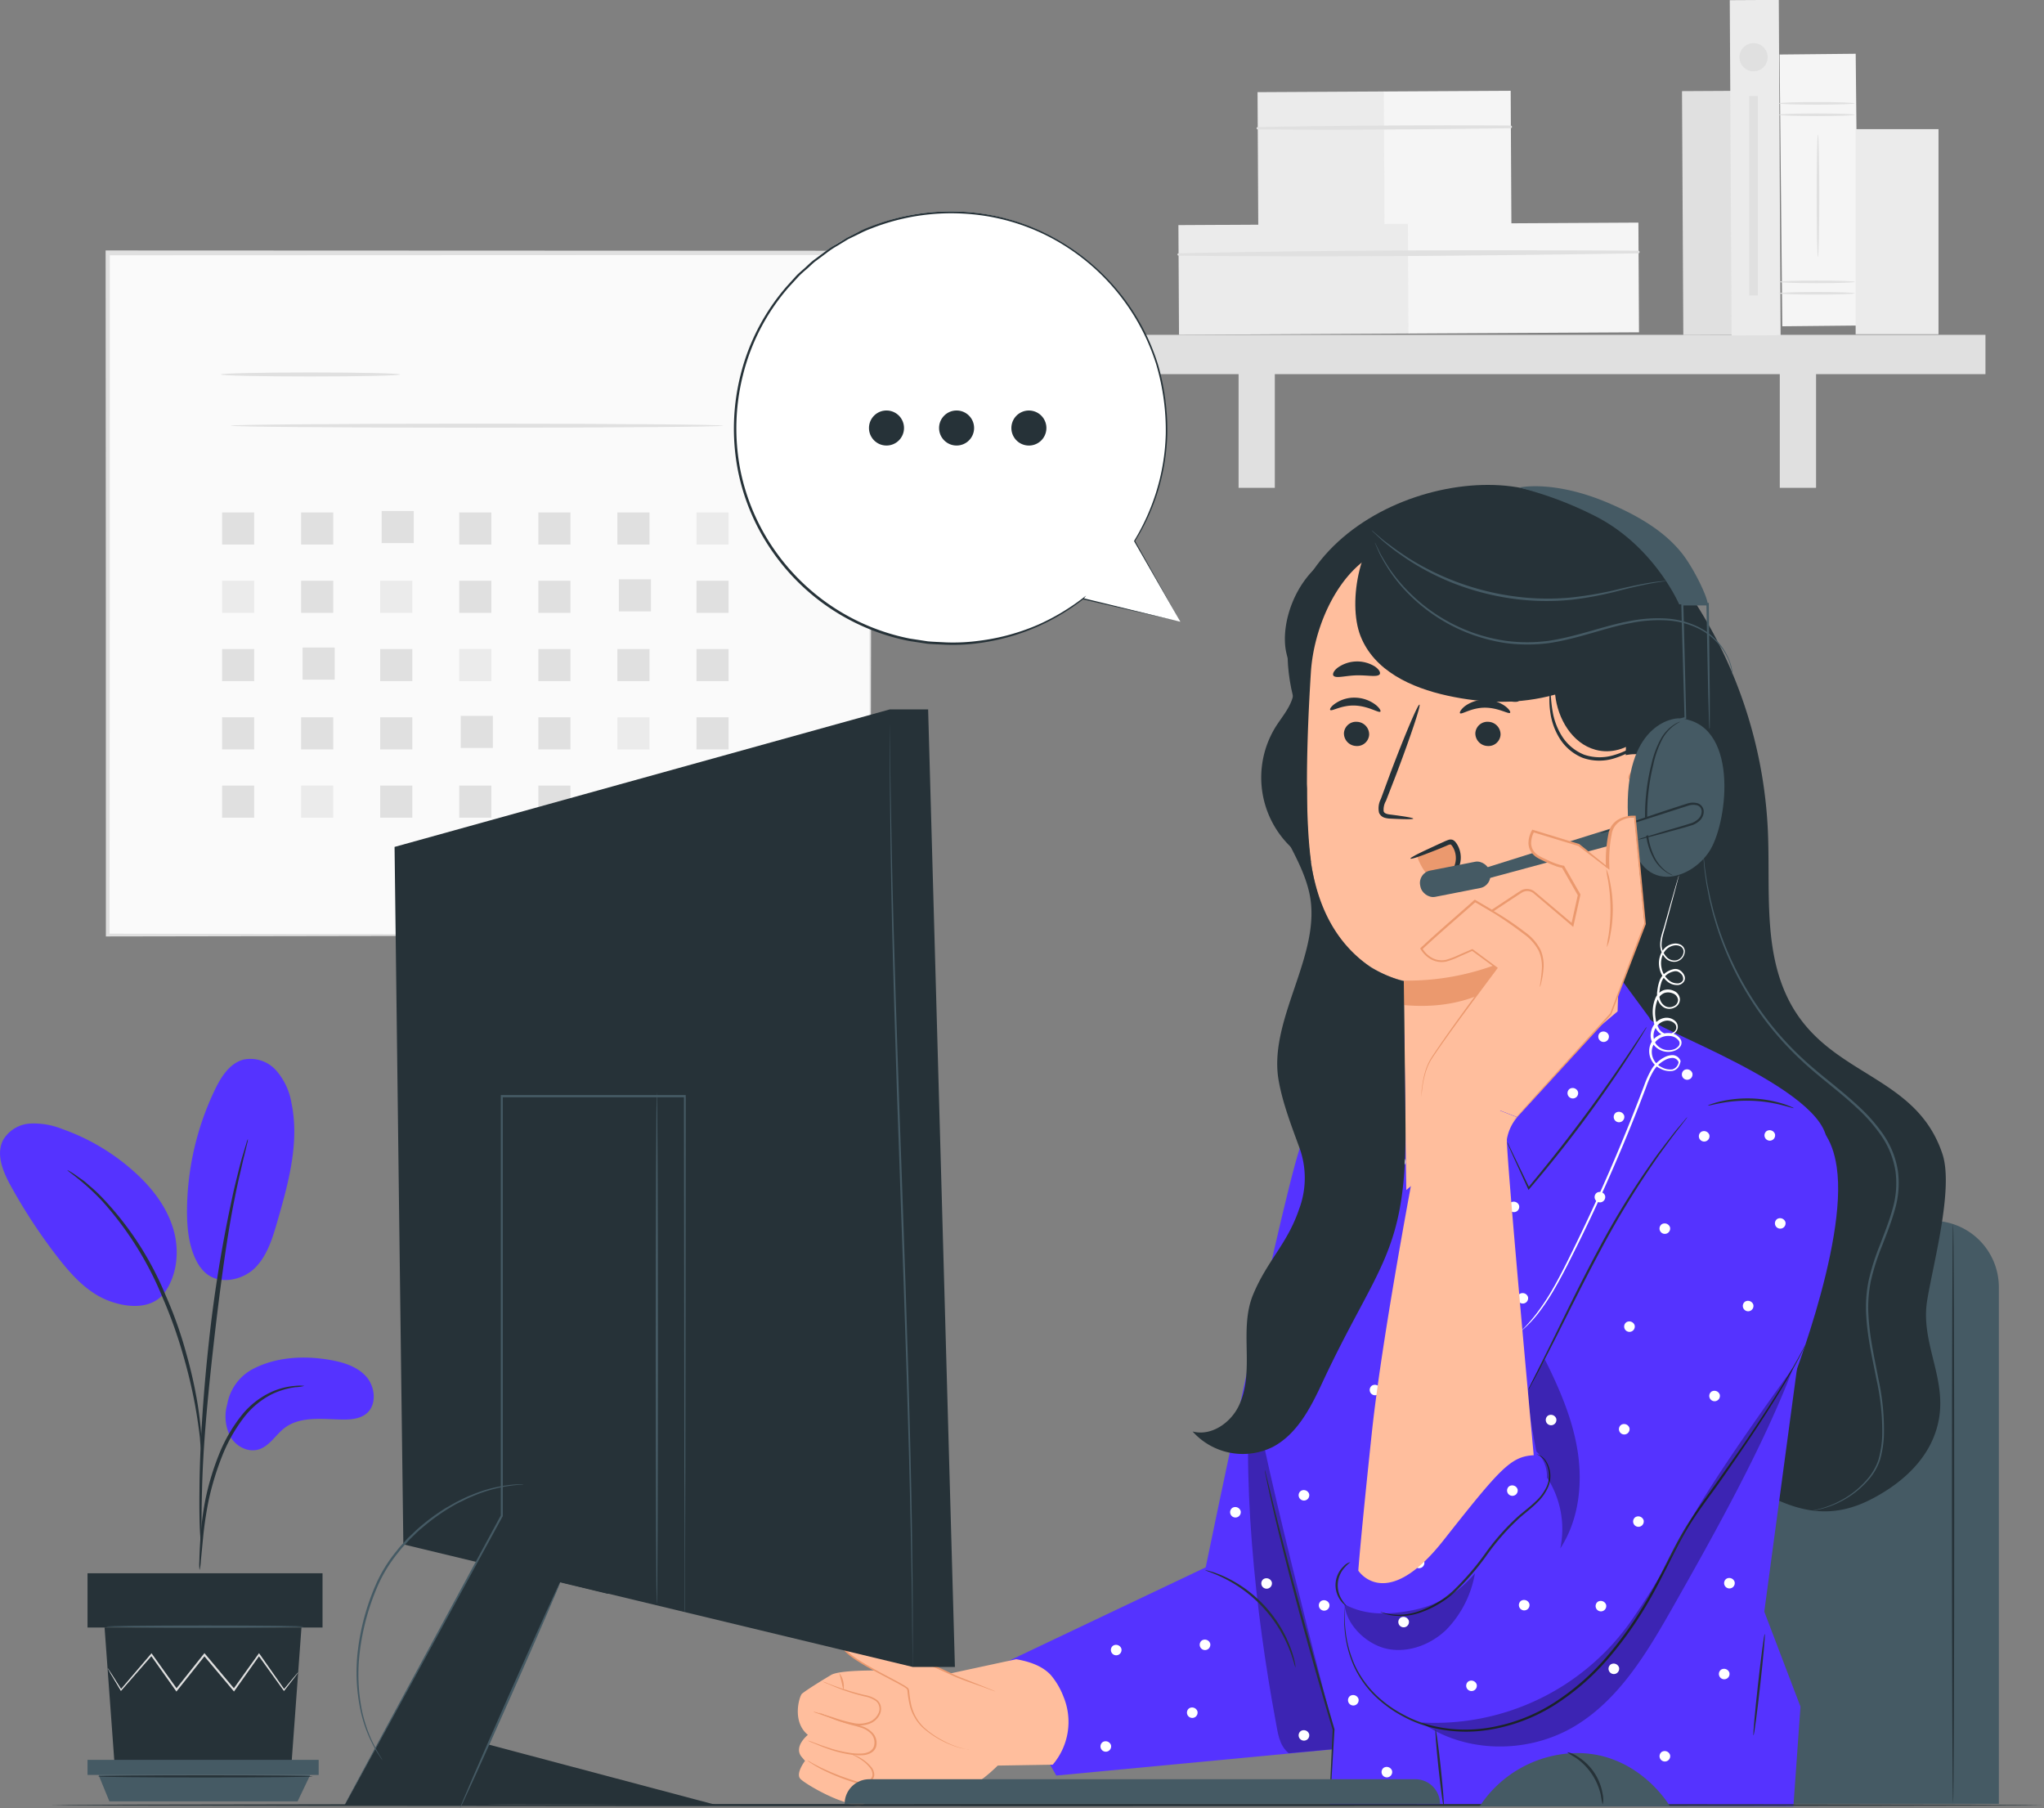 <svg xmlns="http://www.w3.org/2000/svg" viewBox="0 0 465.41 411.68"><rect x="0" y="0" width="465.41" height="411.68" fill="#808080" stroke="none"/><defs><style>.a{fill:#fafafa;}.b{fill:#e0e0e0;}.c{fill:#ebebeb;}.d{fill:#f5f5f5;}.e{fill:#53f;}.f{fill:#263238;}.g{fill:#455a64;}.h{fill:#ffbe9d;}.i{fill:#eb996e;}.j{opacity:0.3;}.k{fill:#fff;}</style></defs><title>call</title><rect class="a" x="24.52" y="57.65" width="173.59" height="155.3"/><path class="b" d="M203.67,218.15s0-1,0-2.88,0-4.69,0-8.32c0-7.29-.06-17.95-.1-31.53,0-27.14-.12-65.91-.2-112.57l.39.39L30.1,63.31h0l.46-.46c0,56.5,0,109.67-.06,155.3l-.41-.41,125.55.21,35.41.11,9.37,0,2.42,0,.83,0-.79,0-2.37,0-9.29,0-35.32.11-125.82.21h-.41v-.41c0-45.63,0-98.8-.06-155.3v-.46h.48l173.57.07h.39v.39c-.08,46.77-.15,85.63-.2,112.82,0,13.54-.08,24.17-.1,31.44,0,3.6,0,6.36,0,8.25S203.67,218.15,203.67,218.15Z" transform="translate(-5.56 -5.19)"/><ellipse class="b" cx="70.68" cy="85.25" rx="20.41" ry="0.46"/><path class="b" d="M170.19,102.1c0,.26-25.1.46-56.06.46s-56.06-.21-56.06-.46,25.1-.46,56.06-.46S170.19,101.84,170.19,102.1Z" transform="translate(-5.56 -5.19)"/><rect class="b" x="50.57" y="116.66" width="7.31" height="7.31"/><rect class="b" x="68.57" y="116.66" width="7.31" height="7.31"/><rect class="b" x="86.9" y="116.33" width="7.31" height="7.31"/><rect class="b" x="104.57" y="116.66" width="7.31" height="7.31"/><rect class="b" x="122.58" y="116.66" width="7.31" height="7.31"/><rect class="b" x="140.58" y="116.66" width="7.31" height="7.31"/><rect class="c" x="158.58" y="116.66" width="7.31" height="7.31"/><rect class="c" x="50.57" y="132.21" width="7.31" height="7.31"/><rect class="b" x="68.57" y="132.21" width="7.31" height="7.31"/><rect class="c" x="86.57" y="132.21" width="7.31" height="7.31"/><rect class="b" x="104.57" y="132.21" width="7.31" height="7.31"/><rect class="b" x="122.58" y="132.21" width="7.31" height="7.31"/><rect class="b" x="140.91" y="131.88" width="7.31" height="7.31"/><rect class="b" x="158.58" y="132.21" width="7.31" height="7.31"/><rect class="b" x="50.57" y="147.76" width="7.31" height="7.31"/><rect class="b" x="68.9" y="147.42" width="7.31" height="7.31"/><rect class="b" x="86.57" y="147.76" width="7.31" height="7.31"/><rect class="c" x="104.57" y="147.76" width="7.31" height="7.31"/><rect class="b" x="122.58" y="147.76" width="7.31" height="7.31"/><rect class="b" x="140.58" y="147.76" width="7.31" height="7.31"/><rect class="b" x="158.58" y="147.76" width="7.31" height="7.31"/><rect class="b" x="50.57" y="163.3" width="7.31" height="7.31"/><rect class="b" x="68.57" y="163.3" width="7.31" height="7.31"/><rect class="b" x="86.57" y="163.3" width="7.31" height="7.31"/><rect class="b" x="104.91" y="162.97" width="7.31" height="7.31"/><rect class="b" x="122.58" y="163.3" width="7.31" height="7.31"/><rect class="c" x="140.58" y="163.3" width="7.31" height="7.31"/><rect class="b" x="158.58" y="163.3" width="7.31" height="7.31"/><rect class="b" x="50.57" y="178.85" width="7.31" height="7.31"/><rect class="c" x="68.57" y="178.85" width="7.31" height="7.31"/><rect class="b" x="86.57" y="178.85" width="7.31" height="7.31"/><rect class="b" x="104.57" y="178.85" width="7.31" height="7.31"/><rect class="b" x="122.58" y="178.85" width="7.31" height="7.31"/><rect class="b" x="140.91" y="178.52" width="7.31" height="7.31"/><rect class="b" x="158.58" y="178.85" width="7.31" height="7.31"/><rect class="b" x="388.69" y="25.92" width="11.16" height="55.51" transform="translate(-5.84 -3.07) rotate(-0.31)"/><rect class="c" x="291.98" y="26.11" width="28.89" height="30.64" transform="translate(-5.78 -3.55) rotate(-0.31)"/><rect class="d" x="320.73" y="25.95" width="28.89" height="30.64" transform="translate(-5.78 -3.39) rotate(-0.31)"/><path class="b" d="M291.94,34.65c19.2.16,38.44,0,57.64-.27a.31.31,0,0,0,0-.61c-19.2-.11-38.44,0-57.64.35a.26.26,0,0,0,0,.53Z" transform="translate(-5.56 -5.19)"/><rect class="c" x="273.95" y="56.31" width="52.49" height="24.97" transform="translate(-5.93 -3.58) rotate(-0.31)"/><rect class="d" x="326.19" y="56.03" width="52.49" height="24.97" transform="translate(-5.92 -3.3) rotate(-0.31)"/><path class="b" d="M273.92,63.39c34.87.39,69.86,0,104.72-.52a.31.31,0,0,0,0-.61c-34.87-.18-69.86-.16-104.72.6a.26.26,0,0,0,0,.53Z" transform="translate(-5.56 -5.19)"/><rect class="b" x="248.73" y="76.23" width="203.35" height="8.95"/><rect class="b" x="282.02" y="80.53" width="8.25" height="30.53"/><rect class="b" x="405.25" y="80.53" width="8.26" height="30.53"/><rect class="c" x="399.63" y="5.22" width="11.16" height="76.34" transform="translate(-5.79 -3.02) rotate(-0.31)"/><rect class="d" x="410.84" y="19.45" width="17.33" height="61.87" transform="matrix(1, -0.01, 0.01, 1, -5.83, -2.93)"/><ellipse class="b" cx="413.66" cy="26.13" rx="8.67" ry="0.3"/><ellipse class="b" cx="413.66" cy="23.53" rx="8.67" ry="0.3"/><ellipse class="b" cx="413.66" cy="66.77" rx="8.67" ry="0.3"/><ellipse class="b" cx="413.66" cy="64.17" rx="8.67" ry="0.3"/><ellipse class="b" cx="413.94" cy="44.56" rx="0.3" ry="13.94"/><rect class="c" x="422.52" y="29.4" width="18.87" height="46.7"/><circle class="b" cx="399.28" cy="13.03" r="3.21"/><rect class="b" x="398.28" y="21.85" width="1.98" height="45.42"/><path class="e" d="M63.19,316.83c5.23-2.7,11.4-3.05,17.21-2.09,3.12.52,6.38,1.45,8.5,3.79S91.42,325,89,327c-1.45,1.2-3.48,1.38-5.36,1.36-4.55-.05-9.59-.85-13.23,1.88-2.07,1.56-3.45,4.16-5.93,4.92s-5.16-.68-6.45-2.87a10,10,0,0,1-.73-7.39A11.28,11.28,0,0,1,63.19,316.83Z" transform="translate(-5.56 -5.19)"/><path class="e" d="M51.2,293.69c3.2,4.57,9.42,3.06,12.3.27s4.1-6.83,5.21-10.69c2.54-8.81,5.09-18.05,3.21-27a15,15,0,0,0-3.45-7.35A7.84,7.84,0,0,0,61,246.42c-3.14.83-5.08,3.9-6.49,6.82a64.41,64.41,0,0,0-6.37,27.64c0,4.45.51,9.12,3,12.8" transform="translate(-5.56 -5.19)"/><path class="e" d="M42.42,300.25c3.47-4.12,4.13-10.14,2.59-15.3s-5-9.56-9.06-13.15a48.8,48.8,0,0,0-16.23-9.58,17.31,17.31,0,0,0-7.3-1.24,7.66,7.66,0,0,0-6.13,3.71c-1.71,3.26-.07,7.21,1.7,10.43a123.68,123.68,0,0,0,10.66,16.23c3.2,4.12,6.86,8.18,11.73,10s9.93,1.64,12.51-1.73" transform="translate(-5.56 -5.19)"/><path class="f" d="M51,362.63a10,10,0,0,0,.29-2.08l.55-5.67a81.87,81.87,0,0,1,1.27-8.31,64.16,64.16,0,0,1,3-9.81,36.17,36.17,0,0,1,5-8.88,18.71,18.71,0,0,1,6.33-5.27A17.72,17.72,0,0,1,72.8,321a10,10,0,0,0,2.07-.3,9.73,9.73,0,0,0-2.1,0,16.16,16.16,0,0,0-5.56,1.45,18.68,18.68,0,0,0-6.68,5.31,35.34,35.34,0,0,0-5.19,9.06,60,60,0,0,0-3,10,70.32,70.32,0,0,0-1.11,8.42c-.18,2.41-.25,4.36-.28,5.7A9.74,9.74,0,0,0,51,362.63Z" transform="translate(-5.56 -5.19)"/><path class="f" d="M51.38,358.27a4.11,4.11,0,0,0,.06-1c0-.72,0-1.64,0-2.76,0-2.39,0-5.85.12-10.13.21-8.55.95-17.75,2.37-30.71,1.35-12.19,3.15-26.39,5.06-35.61.41-2.1.82-4,1.21-5.64s.69-3.09,1-4.24l.64-2.68a4.11,4.11,0,0,0,.17-1,4.05,4.05,0,0,0-.33.9l-.8,2.64c-.36,1.15-.72,2.57-1.13,4.22s-.89,3.53-1.33,5.63a312.74,312.74,0,0,0-5.32,33c-1.42,13-2.07,24.83-2.12,33.4-.05,4.28,0,7.75.15,10.15l.17,2.75A4.07,4.07,0,0,0,51.38,358.27Z" transform="translate(-5.56 -5.19)"/><path class="f" d="M51.43,335.45a18.31,18.31,0,0,0,0-2.88c-.11-1.85-.36-4.52-.88-7.8A102.81,102.81,0,0,0,48,313.41,93.09,93.09,0,0,0,43.24,300a71.63,71.63,0,0,0-14-21.73A35.44,35.44,0,0,0,26,275.18c-.5-.43-.95-.85-1.4-1.19l-1.27-.88a18.34,18.34,0,0,0-2.42-1.55c-.14.19,3.43,2.29,7.94,7.09A75.47,75.47,0,0,1,42.46,300.3a106.26,106.26,0,0,1,4.78,13.32,115.57,115.57,0,0,1,2.7,11.25c.59,3.24.94,5.89,1.15,7.72A18.58,18.58,0,0,0,51.43,335.45Z" transform="translate(-5.56 -5.19)"/><polygon class="f" points="23.81 370.52 26.1 401.85 66.35 401.85 68.64 370.52 23.81 370.52"/><rect class="f" x="19.93" y="358.17" width="53.51" height="12.35"/><polygon class="g" points="19.93 400.65 19.93 404.08 22.44 404.08 72.56 404.08 72.56 400.65 19.93 400.65"/><polygon class="g" points="24.91 410.1 22.44 404.08 70.64 404.08 67.76 410.1 24.91 410.1"/><path class="b" d="M73.45,385.95a1.3,1.3,0,0,1-.19.29l-.6.8-2.34,3-.1.13-.1-.14-5.76-8h.33l-5.67,8-.18.25-.2-.24-6.73-8h.39l-.37.46-6,7.54-.2.25-.18-.26-5.67-8,.33,0-7,8-.12.14L33,390l-2.19-3.68-.56-1a1.56,1.56,0,0,1-.17-.35,1.56,1.56,0,0,1,.23.31l.62.94,2.3,3.61-.22,0,6.88-8.06.17-.2.16.22,5.72,8h-.39l6-7.55.37-.46.19-.24.2.24,6.71,8h-.38l5.73-8,.17-.23.16.23,5.64,8.05h-.2l2.44-2.92.65-.76C73.36,386,73.44,385.94,73.45,385.95Z" transform="translate(-5.56 -5.19)"/><ellipse class="g" cx="46.67" cy="370.31" rx="22.52" ry="0.25"/><ellipse class="f" cx="46.75" cy="404.41" rx="24.48" ry="0.25"/><path class="g" d="M346.47,277.92H440a15.13,15.13,0,0,1,15.13,15.13V410.67a0,0,0,0,1,0,0H331.34a0,0,0,0,1,0,0V293.05A15.13,15.13,0,0,1,346.47,277.92Z"/><path class="f" d="M450.27,283.79c.14,0,.26,29.55.26,66s-.12,66-.26,66-.26-29.55-.26-66S450.13,283.79,450.27,283.79Z" transform="translate(-5.56 -5.19)"/><path class="f" d="M389.29,139a105,105,0,0,1,18.81,55.34c.58,13.3-1.21,27.47,5.1,39.2,9.06,16.82,28.65,16.24,34.65,34.38,2.61,7.89-2.2,25.24-3.5,33.45-1.47,9.33,4.23,17.16,2.76,26.48-1.35,8.55-7.75,14.65-15.43,18.63-6.84,3.54-13.16,3.63-20.27.69-13.55-5.61-24.83-11.53-34.49-22.57-13.56-15.5-17.65-37-20-57.43A504,504,0,0,1,360,131.41" transform="translate(-5.56 -5.19)"/><path class="g" d="M418.28,349.07l.44-.11c.29-.07.73-.14,1.28-.3a21.18,21.18,0,0,0,4.68-1.87,20.78,20.78,0,0,0,6.18-5,13,13,0,0,0,2.42-4.29,23.5,23.5,0,0,0,.85-5.5,53.92,53.92,0,0,0-1.3-12.74c-.87-4.54-2.05-9.38-2.34-14.62a30.14,30.14,0,0,1,.57-8,52.25,52.25,0,0,1,2.54-8c1-2.65,2.09-5.32,2.86-8.12a20.83,20.83,0,0,0,.69-8.7,19.67,19.67,0,0,0-3.24-8.08,37.57,37.57,0,0,0-5.67-6.43c-4.13-3.86-8.6-7-12.42-10.62a70.34,70.34,0,0,1-16.18-22.34,68.49,68.49,0,0,1-3.72-10c-.48-1.49-.75-2.93-1.1-4.23l-.7-3.6c-.32-2.18-.55-3.88-.61-5l-.1-1.32c0-.3,0-.45,0-.45s0,.15.07.45l.15,1.31c.1,1.16.36,2.84.71,5l.75,3.58c.36,1.29.64,2.72,1.13,4.2a69.42,69.42,0,0,0,3.78,9.9,70.52,70.52,0,0,0,16.17,22.14c3.8,3.54,8.28,6.72,12.45,10.6a38,38,0,0,1,5.75,6.51,20.16,20.16,0,0,1,3.33,8.3,21.32,21.32,0,0,1-.71,8.91c-.79,2.84-1.87,5.53-2.89,8.17a52,52,0,0,0-2.53,7.9,29.72,29.72,0,0,0-.57,7.89c.27,5.18,1.43,10,2.28,14.57a53.86,53.86,0,0,1,1.24,12.84,23.68,23.68,0,0,1-.9,5.58,13.26,13.26,0,0,1-2.51,4.37,20.75,20.75,0,0,1-6.31,5,20.17,20.17,0,0,1-4.75,1.79A12,12,0,0,1,418.28,349.07Z" transform="translate(-5.56 -5.19)"/><path class="e" d="M232.09,384.8l48-22.79s18.69-90.74,22.22-97.56,18.31-12.7,18.31-12.7l-2.47,122.88L313.75,403l-67.68,6.41Z" transform="translate(-5.56 -5.19)"/><path class="h" d="M191.14,406.3c-.26,0-1.6.83-.48,2.93s9.24,9.08,11.63,6.65-1.26-5.39-1.26-5.39Z" transform="translate(-5.56 -5.19)"/><path class="h" d="M201.37,410.59s9.81,1.24,13.59,2.67c4.1,1.56,9.1.5,12.46-1.78a35.45,35.45,0,0,0,5.32-4.34l12.52-.2a15,15,0,0,0,2.44-15.51,16.77,16.77,0,0,0-2.87-4.89c-1.49-1.61-3.84-2.91-7.89-3.61l-14.87,3.21s-23-1.65-27.14.29c0,0-5.15,3.05-6.74,4.33-.6.48-2.42,6.35,1.32,9.39,0,0-3.26,2.59-1.5,4.92l.85,1s-2.19,2.84-1.07,4.08,11,7,14.51,5.64.61-4.64-.94-5.24" transform="translate(-5.56 -5.19)"/><path class="i" d="M192,395.09a9.13,9.13,0,0,1,1.22.44c.78.3,1.9.72,3.32,1.17.71.23,1.49.45,2.33.68s1.76.41,2.71.72a5.82,5.82,0,0,1,2.7,1.63A3.33,3.33,0,0,1,205,403a2.59,2.59,0,0,1-1.22,1.31,4.57,4.57,0,0,1-1.64.46,13.58,13.58,0,0,1-3.13-.17,27.59,27.59,0,0,1-5.08-1.32c-1.41-.5-2.52-1-3.29-1.3a7.62,7.62,0,0,1-1.17-.55,8.08,8.08,0,0,1,1.23.41c.78.28,1.91.71,3.32,1.17a29.42,29.42,0,0,0,5,1.23,13.55,13.55,0,0,0,3,.14,4.2,4.2,0,0,0,1.49-.42,2.19,2.19,0,0,0,1-1.1A3,3,0,0,0,204,400a5.5,5.5,0,0,0-2.51-1.53c-.92-.31-1.84-.5-2.68-.75s-1.63-.49-2.33-.73c-1.41-.49-2.53-1-3.29-1.29A6.87,6.87,0,0,1,192,395.09Z" transform="translate(-5.56 -5.19)"/><path class="i" d="M192.87,388a8.74,8.74,0,0,1,1.21.44c.77.3,1.89.73,3.3,1.19s3.09,1,5,1.43a6.84,6.84,0,0,1,2.91,1.18,2.48,2.48,0,0,1,.85,1.51,3.13,3.13,0,0,1-.25,1.75,4.21,4.21,0,0,1-2.57,2.19,6.79,6.79,0,0,1-3.13.25,30.07,30.07,0,0,1-5-1.46l-3.32-1.16a7.77,7.77,0,0,1-1.2-.48,7.79,7.79,0,0,1,1.25.33l3.36,1a32.56,32.56,0,0,0,5,1.36,6.47,6.47,0,0,0,2.95-.25,3.83,3.83,0,0,0,2.32-2,2.32,2.32,0,0,0-.49-2.79,6.6,6.6,0,0,0-2.74-1.11,51.73,51.73,0,0,1-5-1.52c-1.4-.51-2.51-1-3.26-1.32A7,7,0,0,1,192.87,388Z" transform="translate(-5.56 -5.19)"/><path class="i" d="M197.6,390a74,74,0,0,0-.94-3.93,4.89,4.89,0,0,1,.94,3.93Z" transform="translate(-5.56 -5.19)"/><path class="h" d="M232.23,390.32l-8.75-3.37s-24.29-11.34-24.7-10.72-1.73.55-1.44,3.51,14.44,8.93,14.89,10-.3,6.21,4.93,9.93,9,3.8,9,3.8" transform="translate(-5.56 -5.19)"/><path class="i" d="M226.16,403.42H226c-.14,0-.34,0-.61-.06a13.6,13.6,0,0,1-2.27-.55,22,22,0,0,1-7.42-4.27,10.53,10.53,0,0,1-3-5.11,23.87,23.87,0,0,1-.52-3.27,1.86,1.86,0,0,0-.09-.38.71.71,0,0,0-.23-.23,8.08,8.08,0,0,0-.71-.46c-.5-.29-1-.57-1.54-.86-2.11-1.12-4.35-2.26-6.61-3.56-1.13-.65-2.27-1.34-3.37-2.13a12.82,12.82,0,0,1-1.58-1.32,4.36,4.36,0,0,1-.67-.84,1.84,1.84,0,0,1-.2-.55,4.26,4.26,0,0,1-.05-.54,3.84,3.84,0,0,1,.37-2.11,2.5,2.5,0,0,1,.77-.77,1.49,1.49,0,0,0,.34-.29s0,0,.08-.08a.26.26,0,0,1,.17-.05.8.8,0,0,1,.17,0l.26.06c1.32.41,2.52.93,3.73,1.43,2.4,1,4.69,2,6.88,3,4.36,2,8.27,3.78,11.54,5.31.82.38,1.6.77,2.34,1.08l2.14.84,3.42,1.36,2.16.87.56.24.19.09-.2-.05-.57-.2-2.19-.8L225.82,388l-2.15-.81c-.76-.31-1.53-.69-2.36-1.06l-11.58-5.23c-2.18-1-4.48-2-6.88-3-1.2-.49-2.43-1-3.68-1.41l-.23-.05h-.08s0,0,0,0,0-.06,0-.1l0,0c.28.19.07.06.13.11l0,0a1.84,1.84,0,0,1-.42.38,2.09,2.09,0,0,0-.66.65,3.48,3.48,0,0,0-.32,1.88,1.81,1.81,0,0,0,.2.9,4,4,0,0,0,.6.76,12.5,12.5,0,0,0,1.53,1.28c1.08.77,2.21,1.46,3.33,2.11,2.25,1.3,4.48,2.44,6.59,3.57.53.29,1,.57,1.55.87a8.37,8.37,0,0,1,.74.49,1,1,0,0,1,.34.39,2.16,2.16,0,0,1,.11.45,23.93,23.93,0,0,0,.49,3.24,10.27,10.27,0,0,0,2.85,5,20.17,20.17,0,0,0,3.94,2.8,20.93,20.93,0,0,0,3.33,1.53,15.67,15.67,0,0,0,2.23.61l.6.1Z" transform="translate(-5.56 -5.19)"/><path class="i" d="M199.37,404.56a3,3,0,0,1,.93.27,9.18,9.18,0,0,1,2.29,1.32,8.3,8.3,0,0,1,1.32,1.28,2.78,2.78,0,0,1,.71,2,2.27,2.27,0,0,1-1.62,1.75,4.37,4.37,0,0,1-2.55-.08,46.75,46.75,0,0,1-8.05-3.23,25.84,25.84,0,0,1-2.26-1.34,4,4,0,0,1-.77-.58,4.84,4.84,0,0,1,.85.45c.54.3,1.32.73,2.31,1.22a56,56,0,0,0,8,3.1,4,4,0,0,0,2.31.09,1.89,1.89,0,0,0,1.37-1.42,2.47,2.47,0,0,0-.6-1.78,8.41,8.41,0,0,0-1.24-1.27A13.79,13.79,0,0,0,199.37,404.56Z" transform="translate(-5.56 -5.19)"/><g class="j"><path d="M313.41,403c-7.86-26.51-14.79-60.65-22.65-87.16-2.87,24.47.72,56.78,5.23,81,.53,2.84.77,5.62,3,7.49L313.41,403" transform="translate(-5.56 -5.19)"/></g><path class="f" d="M300.54,384.8c-.11,0-.44-1.73-1.5-4.38a30.69,30.69,0,0,0-2.25-4.46,30.88,30.88,0,0,0-8.28-8.91,30.69,30.69,0,0,0-4.28-2.58c-2.56-1.26-4.29-1.72-4.25-1.82a5.74,5.74,0,0,1,1.22.29,11.43,11.43,0,0,1,1.39.46,18.94,18.94,0,0,1,1.8.74,28,28,0,0,1,4.4,2.52,29.44,29.44,0,0,1,8.41,9.06,28,28,0,0,1,2.19,4.57,19,19,0,0,1,.61,1.85,11.44,11.44,0,0,1,.36,1.42A5.73,5.73,0,0,1,300.54,384.8Z" transform="translate(-5.56 -5.19)"/><path class="e" d="M315.53,250.51S290.39,306.66,290.39,317s18.84,81.94,18.84,81.94c-.18,2.84-.91,17.12-.91,17.12l105.59.36h0l1.61-22.7-8.24-21.63,8.23-61.14s5.54-35.5,6-45.43c.62-12.42-41.47-26.82-40.32-28.54L374,227.21,332.32,261l-8.22-23.76-9.86,9.32Z" transform="translate(-5.56 -5.19)"/><path class="e" d="M384.67,265.45C373.24,284.78,352.33,320,352.33,320l-37.48,42.73s-2.45,21.72,2.45,28.37,13.31,11.21,13.31,11.21,9.9,0,22.46-10.51,47.24-53.94,47.24-53.94l11.91-14.36s14.2-34.88,11.55-52.64c-1-6.85-3.94-9.69-7.82-12.83C406.18,250.17,391.06,254.64,384.67,265.45Z" transform="translate(-5.56 -5.19)"/><path class="f" d="M416.63,311.4a2.66,2.66,0,0,1-.17.4l-.55,1.14c-.5,1-1.26,2.45-2.3,4.29-2.07,3.69-5.28,8.91-9.49,15.19-2.11,3.14-4.46,6.55-7,10.17s-5.53,7.35-8,11.71-4.62,9.12-7.27,13.89a87.07,87.07,0,0,1-9.52,13.91,55.71,55.71,0,0,1-12.63,11.16,39.71,39.71,0,0,1-14.62,5.66,32.87,32.87,0,0,1-14.16-.6,27,27,0,0,1-6-2.43,27.33,27.33,0,0,1-4.93-3.34,23,23,0,0,1-6.18-8.09,26.12,26.12,0,0,1-2-7.44,33.37,33.37,0,0,1-.17-4.87l.07-1.27a2.63,2.63,0,0,1,0-.43,2.67,2.67,0,0,1,0,.43l0,1.26A36.86,36.86,0,0,0,312,377a26.35,26.35,0,0,0,2.08,7.35,22.85,22.85,0,0,0,6.16,7.93,27.09,27.09,0,0,0,4.89,3.27A26.71,26.71,0,0,0,331,397.9a32.53,32.53,0,0,0,14,.54,39.35,39.35,0,0,0,14.42-5.62,55.42,55.42,0,0,0,12.5-11.07,87.14,87.14,0,0,0,9.48-13.82c2.65-4.73,4.79-9.54,7.3-13.88s5.46-8.11,8-11.72,5-7,7.09-10.12c4.24-6.25,7.5-11.43,9.62-15.08,1.07-1.82,1.86-3.26,2.38-4.24l.6-1.11A2.64,2.64,0,0,1,416.63,311.4Z" transform="translate(-5.56 -5.19)"/><path class="f" d="M313,360.83c0,.08-.53.4-1.22,1.17a6.06,6.06,0,0,0-.68,7.37c.54.88,1,1.31,1,1.37s-.64-.29-1.29-1.17a5.91,5.91,0,0,1,.72-7.83A3,3,0,0,1,313,360.83Z" transform="translate(-5.56 -5.19)"/><path class="f" d="M319.86,372.17a2.65,2.65,0,0,1,.59.14c.19,0,.42.13.7.19l1,.18a13.88,13.88,0,0,0,6.18-.57,22.81,22.81,0,0,0,8-4.68,60.53,60.53,0,0,0,7.46-8.65,52.27,52.27,0,0,1,7.68-8.59c1.36-1.14,2.69-2.15,3.81-3.24a10.76,10.76,0,0,0,2.5-3.45,6.27,6.27,0,0,0-.58-5.9,4.53,4.53,0,0,0-1.81-1.35,2.36,2.36,0,0,1,.58.17,3.9,3.9,0,0,1,1.38,1.06,6.42,6.42,0,0,1,.76,6.16,11,11,0,0,1-2.54,3.62c-1.12,1.13-2.46,2.16-3.8,3.3a53.59,53.59,0,0,0-7.58,8.54,58.67,58.67,0,0,1-7.55,8.7,22.69,22.69,0,0,1-8.17,4.67,13.51,13.51,0,0,1-6.32.42l-1-.23c-.28-.08-.51-.18-.69-.24A2.59,2.59,0,0,1,319.86,372.17Z" transform="translate(-5.56 -5.19)"/><path class="f" d="M389.76,259.51a3.9,3.9,0,0,1-.42.6l-1.28,1.67c-1.14,1.42-2.71,3.54-4.62,6.18a202.74,202.74,0,0,0-13.34,21.67c-4.71,8.76-8.62,16.89-11.61,22.69-1.49,2.91-2.71,5.25-3.59,6.85l-1,1.84a3.87,3.87,0,0,1-.39.62,3.88,3.88,0,0,1,.29-.67l.93-1.88,3.44-6.92c2.9-5.84,6.75-14,11.48-22.78a183.34,183.34,0,0,1,13.5-21.64c2-2.62,3.57-4.71,4.76-6.09l1.36-1.61A3.87,3.87,0,0,1,389.76,259.51Z" transform="translate(-5.56 -5.19)"/><g class="j"><path d="M311.73,370.44c4.88,2.64,10.23,2.36,15.67,1.29a24.32,24.32,0,0,0,14-8.37,24.37,24.37,0,0,1-6.45,12.78c-3.47,3.38-8.48,5.35-13.25,4.48s-9.57-5.35-10-10.18" transform="translate(-5.56 -5.19)"/></g><g class="j"><path d="M357.83,341.59a21.5,21.5,0,0,1,3,16.12c4.13-6.32,5.1-14.33,4-21.8s-4.15-14.51-7.53-21.27c0,0-3.73,6.29-3.76,7-.18,3.63,1.16,10.48,1.86,14a7.83,7.83,0,0,1,2.27,7.06" transform="translate(-5.56 -5.19)"/></g><g class="j"><path d="M328.25,396.6c9.94,7.75,24.68,8.11,35.56,1.75,10.47-6.13,16.92-17.17,22.9-27.72,9.26-16.34,20.57-36.55,27.19-54.13,0,0-18.55,25.31-24.14,36.22A180.39,180.39,0,0,1,377.1,374a54.59,54.59,0,0,1-47.89,23.33" transform="translate(-5.56 -5.19)"/></g><path class="f" d="M308.31,416a1.14,1.14,0,0,1,0-.31l0-.91.13-3.47L309,398.9V399c-1.8-6-3.9-13.27-6.07-21.13-2.88-10.42-5.31-19.9-6.95-26.79-.82-3.45-1.45-6.24-1.85-8.18l-.46-2.23a4.56,4.56,0,0,1-.12-.79,4.56,4.56,0,0,1,.23.76l.55,2.21,2,8.14c1.73,6.87,4.21,16.32,7.09,26.74,2.17,7.86,4.24,15.14,6,21.15v.07l-.75,12.43-.24,3.46-.08.91A1.14,1.14,0,0,1,308.31,416Z" transform="translate(-5.56 -5.19)"/><path class="f" d="M413.95,257.46c0,.08-1.08-.29-2.81-.72a32.42,32.42,0,0,0-13.83-.41c-1.76.33-2.83.63-2.85.55a2.31,2.31,0,0,1,.72-.32,18.44,18.44,0,0,1,2.06-.6,27.43,27.43,0,0,1,14,.42,18.49,18.49,0,0,1,2,.72C413.71,257.3,414,257.42,413.95,257.46Z" transform="translate(-5.56 -5.19)"/><path class="f" d="M380.5,239a2.46,2.46,0,0,1-.27.52l-.85,1.43c-.75,1.24-1.86,3-3.27,5.18-2.83,4.34-6.88,10.24-11.66,16.53-3.85,5.07-7.58,9.61-10.64,13.18l-.21.25-.14-.3-3.53-7.73-.94-2.15a4.13,4.13,0,0,1-.29-.77,4.14,4.14,0,0,1,.41.72l1,2.1,3.69,7.66-.35,0c3-3.6,6.7-8.16,10.54-13.22,4.78-6.28,8.87-12.14,11.77-16.42l3.41-5.09.93-1.38A2.46,2.46,0,0,1,380.5,239Z" transform="translate(-5.56 -5.19)"/><ellipse class="f" cx="406.09" cy="388.7" rx="11.63" ry="0.26" transform="translate(-30.56 744.29) rotate(-83.67)"/><ellipse class="f" cx="333.36" cy="407.65" rx="0.26" ry="8.79" transform="translate(-46.93 32.48) rotate(-6.09)"/><path class="k" d="M385.84,284.69a1.28,1.28,0,0,0-1.94-.77l-.07.06a1.21,1.21,0,1,0,2,.71Z" transform="translate(-5.56 -5.19)"/><path class="k" d="M375.41,259.28a1.28,1.28,0,0,0-1.94-.77l-.07.06a1.21,1.21,0,1,0,2,.71Z" transform="translate(-5.56 -5.19)"/><path class="k" d="M351.48,279.74a1.28,1.28,0,0,0-1.94-.77l-.07.06a1.21,1.21,0,1,0,2,.71Z" transform="translate(-5.56 -5.19)"/><path class="k" d="M325.62,269.46a1.28,1.28,0,0,0-1.94-.77l-.07.06a1.21,1.21,0,1,0,2,.71Z" transform="translate(-5.56 -5.19)"/><path class="k" d="M321,259.33a1.28,1.28,0,0,0-1.94-.77l-.07.06a1.21,1.21,0,1,0,2,.71Z" transform="translate(-5.56 -5.19)"/><path class="k" d="M323,247.63a1.28,1.28,0,0,0-1.94-.77l-.07.06a1.21,1.21,0,1,0,2,.71Z" transform="translate(-5.56 -5.19)"/><path class="k" d="M308.7,263.73a1.28,1.28,0,0,0-1.94-.77l-.07.06a1.21,1.21,0,1,0,2,.71Z" transform="translate(-5.56 -5.19)"/><path class="k" d="M341.89,268.37a1.28,1.28,0,0,0-1.94-.77l-.07.06a1.21,1.21,0,1,0,2,.71Z" transform="translate(-5.56 -5.19)"/><path class="k" d="M313.79,289.24a1.28,1.28,0,0,0-1.94-.77l-.07.06a1.21,1.21,0,1,0,2,.71Z" transform="translate(-5.56 -5.19)"/><path class="k" d="M288.07,349.26a1.28,1.28,0,0,0-1.94-.77l-.07.06a1.21,1.21,0,1,0,2,.71Z" transform="translate(-5.56 -5.19)"/><path class="k" d="M297.25,314.64a1.28,1.28,0,0,0-1.94-.77l-.07.06a1.21,1.21,0,1,0,2,.71Z" transform="translate(-5.56 -5.19)"/><path class="k" d="M364.89,253.86a1.28,1.28,0,0,0-1.94-.77l-.07.06a1.21,1.21,0,1,0,2,.71Z" transform="translate(-5.56 -5.19)"/><path class="k" d="M397.17,322.79a1.28,1.28,0,0,0-1.94-.77l-.07.06a1.21,1.21,0,1,0,2,.71Z" transform="translate(-5.56 -5.19)"/><path class="k" d="M409.74,263.47a1.28,1.28,0,0,0-1.94-.77l-.07.06a1.21,1.21,0,1,0,2,.71Z" transform="translate(-5.56 -5.19)"/><path class="k" d="M404.81,302.31a1.28,1.28,0,0,0-1.94-.77l-.07.06a1.21,1.21,0,1,0,2,.71Z" transform="translate(-5.56 -5.19)"/><path class="k" d="M376.6,330.36a1.28,1.28,0,0,0-1.94-.77l-.07.06a1.21,1.21,0,1,0,2,.71Z" transform="translate(-5.56 -5.19)"/><path class="k" d="M377.79,307a1.28,1.28,0,0,0-1.94-.77l-.07.06a1.21,1.21,0,1,0,2,.71Z" transform="translate(-5.56 -5.19)"/><path class="k" d="M394.8,263.67a1.28,1.28,0,0,0-1.94-.77l-.07.06a1.21,1.21,0,1,0,2,.71Z" transform="translate(-5.56 -5.19)"/><path class="k" d="M371.9,241a1.28,1.28,0,0,0-1.94-.77l-.07.06a1.21,1.21,0,1,0,2,.71Z" transform="translate(-5.56 -5.19)"/><path class="k" d="M371.06,277.52a1.28,1.28,0,0,0-1.94-.77l-.07.06a1.21,1.21,0,1,0,2,.71Z" transform="translate(-5.56 -5.19)"/><path class="k" d="M341.82,388.77a1.28,1.28,0,0,0-1.94-.77l-.07.06a1.21,1.21,0,1,0,2,.71Z" transform="translate(-5.56 -5.19)"/><path class="k" d="M308.27,370.47a1.28,1.28,0,0,0-1.94-.77l-.07.06a1.21,1.21,0,1,0,2,.71Z" transform="translate(-5.56 -5.19)"/><path class="k" d="M281.14,379.44a1.28,1.28,0,0,0-1.94-.77l-.07.06a1.21,1.21,0,1,0,2,.71Z" transform="translate(-5.56 -5.19)"/><path class="k" d="M278.24,394.89a1.28,1.28,0,0,0-1.94-.77l-.07.06a1.21,1.21,0,1,0,2,.71Z" transform="translate(-5.56 -5.19)"/><path class="k" d="M303.67,400.06a1.28,1.28,0,0,0-1.94-.77l-.07.06a1.21,1.21,0,1,0,2,.71Z" transform="translate(-5.56 -5.19)"/><path class="k" d="M295.17,365.47a1.28,1.28,0,0,0-1.94-.77l-.07.06a1.21,1.21,0,1,0,2,.71Z" transform="translate(-5.56 -5.19)"/><path class="k" d="M326.37,374.26a1.28,1.28,0,0,0-1.94-.77l-.07.06a1.21,1.21,0,1,0,2,.71Z" transform="translate(-5.56 -5.19)"/><path class="k" d="M400.55,365.41a1.28,1.28,0,0,0-1.94-.77l-.07.06a1.21,1.21,0,1,0,2,.71Z" transform="translate(-5.56 -5.19)"/><path class="k" d="M354.65,409.38a1.28,1.28,0,0,0-1.94-.77l-.07.06a1.21,1.21,0,1,0,2,.71Z" transform="translate(-5.56 -5.19)"/><path class="k" d="M374.23,384.9a1.28,1.28,0,0,0-1.94-.77l-.07.06a1.21,1.21,0,1,0,2,.71Z" transform="translate(-5.56 -5.19)"/><path class="k" d="M385.85,404.81a1.28,1.28,0,0,0-1.94-.77l-.07.06a1.21,1.21,0,1,0,2,.71Z" transform="translate(-5.56 -5.19)"/><path class="k" d="M353.5,300.55a1.28,1.28,0,0,0-1.94-.77l-.07.06a1.21,1.21,0,1,0,2,.71Z" transform="translate(-5.56 -5.19)"/><path class="k" d="M379.83,351.38a1.28,1.28,0,0,0-1.94-.77l-.07.06a1.21,1.21,0,1,0,2,.71Z" transform="translate(-5.56 -5.19)"/><path class="k" d="M371.29,370.63a1.28,1.28,0,0,0-1.94-.77l-.07.06a1.21,1.21,0,1,0,2,.71Z" transform="translate(-5.56 -5.19)"/><path class="k" d="M399.36,386.09a1.28,1.28,0,0,0-1.94-.77l-.07.06a1.21,1.21,0,1,0,2,.71Z" transform="translate(-5.56 -5.19)"/><path class="k" d="M322.55,408.42a1.28,1.28,0,0,0-1.94-.77l-.07.06a1.21,1.21,0,1,0,2,.71Z" transform="translate(-5.56 -5.19)"/><path class="k" d="M258.55,402.58a1.28,1.28,0,0,0-1.94-.77l-.07.06a1.21,1.21,0,1,0,2,.71Z" transform="translate(-5.56 -5.19)"/><path class="k" d="M314.91,392.06a1.28,1.28,0,0,0-1.94-.77l-.07.06a1.21,1.21,0,1,0,2,.71Z" transform="translate(-5.56 -5.19)"/><path class="k" d="M260.92,380.63a1.28,1.28,0,0,0-1.94-.77l-.07.06a1.21,1.21,0,1,0,2,.71Z" transform="translate(-5.56 -5.19)"/><path class="k" d="M351.13,344.33a1.28,1.28,0,0,0-1.94-.77l-.07.06a1.21,1.21,0,1,0,2,.71Z" transform="translate(-5.56 -5.19)"/><path class="k" d="M332.25,289.24a1.28,1.28,0,0,0-1.94-.77l-.07.06a1.21,1.21,0,1,0,2,.71Z" transform="translate(-5.56 -5.19)"/><path class="k" d="M327.53,337a1.28,1.28,0,0,0-1.94-.77l-.07.06a1.21,1.21,0,1,0,2,.71Z" transform="translate(-5.56 -5.19)"/><path class="k" d="M319.85,321.43a1.28,1.28,0,0,0-1.94-.77l-.07.06a1.21,1.21,0,1,0,2,.71Z" transform="translate(-5.56 -5.19)"/><path class="k" d="M353.82,370.41a1.28,1.28,0,0,0-1.94-.77l-.07.06a1.21,1.21,0,1,0,2,.71Z" transform="translate(-5.56 -5.19)"/><path class="k" d="M329.88,360.8a1.28,1.28,0,0,0-1.94-.77l-.07.06a1.21,1.21,0,1,0,2,.71Z" transform="translate(-5.56 -5.19)"/><path class="k" d="M340.12,308a1.28,1.28,0,0,0-1.94-.77l-.07.06a1.21,1.21,0,1,0,2,.71Z" transform="translate(-5.56 -5.19)"/><path class="k" d="M303.67,345.4a1.28,1.28,0,0,0-1.94-.77l-.07.06a1.21,1.21,0,1,0,2,.71Z" transform="translate(-5.56 -5.19)"/><path class="k" d="M359.94,328.26a1.28,1.28,0,0,0-1.94-.77l-.07.06a1.21,1.21,0,1,0,2,.71Z" transform="translate(-5.56 -5.19)"/><path class="k" d="M412.12,283.5a1.28,1.28,0,0,0-1.94-.77l-.07.06a1.21,1.21,0,1,0,2,.71Z" transform="translate(-5.56 -5.19)"/><path class="k" d="M390.93,249.61a1.28,1.28,0,0,0-1.94-.77l-.07.06a1.21,1.21,0,1,0,2,.71Z" transform="translate(-5.56 -5.19)"/><path class="k" d="M349.87,253.86a1.28,1.28,0,0,0-1.94-.77l-.07.06a1.21,1.21,0,1,0,2,.71Z" transform="translate(-5.56 -5.19)"/><path class="f" d="M308,132.21c-7.88,5-11,15.51-9.52,21.72.76,3.13,2.18,6.28,1.56,9.43-.54,2.73-2.5,4.91-4,7.27a21.92,21.92,0,0,0,27.39,31.66" transform="translate(-5.56 -5.19)"/><path class="f" d="M303.32,173.2c-19.16-42.14,26.41-63.31,51.28-56.29,23.37,6.6,33.34,18.23,37.18,33.86s3.66,32.57-2.47,47.47c-3,7.34-8.46,14.8-16.35,15.72" transform="translate(-5.56 -5.19)"/><path class="h" d="M325.77,276.11c-.33-20.13-.56-47.79-.57-47.68s-17.31-2.87-20.89-25.45c-1.78-11.23-1.22-29.64-.27-44.69.85-13.55,9.83-30.17,23.33-28.74l42.15,10.65a7.94,7.94,0,0,1,7.11,8.06h0l-2.75,87.18" transform="translate(-5.56 -5.19)"/><path class="f" d="M311.57,172.08a2.88,2.88,0,0,0,2.74,2.94,2.75,2.75,0,0,0,3-2.56,2.88,2.88,0,0,0-2.74-2.94A2.76,2.76,0,0,0,311.57,172.08Z" transform="translate(-5.56 -5.19)"/><path class="f" d="M341.49,172.08a2.88,2.88,0,0,0,2.74,2.94,2.75,2.75,0,0,0,3-2.56,2.88,2.88,0,0,0-2.74-2.94A2.76,2.76,0,0,0,341.49,172.08Z" transform="translate(-5.56 -5.19)"/><path class="f" d="M308.45,166.82c.35.39,2.59-1.16,5.71-1s5.34,1.75,5.7,1.38c.17-.16-.17-.86-1.14-1.61a8,8,0,0,0-4.54-1.57,7.63,7.63,0,0,0-4.56,1.31C308.63,166,308.28,166.64,308.45,166.82Z" transform="translate(-5.56 -5.19)"/><path class="f" d="M338,167.56c.36.38,2.55-1.26,5.66-1.26s5.41,1.54,5.74,1.16c.16-.17-.2-.85-1.2-1.57a7.94,7.94,0,0,0-4.6-1.4,7.64,7.64,0,0,0-4.51,1.48C338.17,166.71,337.85,167.39,338,167.56Z" transform="translate(-5.56 -5.19)"/><path class="f" d="M327.35,191.56c0-.18-1.92-.51-5.06-.91-.8-.08-1.55-.24-1.68-.78a4,4,0,0,1,.53-2.36l2.35-6.06c3.27-8.63,5.63-15.72,5.28-15.85s-3.28,6.76-6.55,15.39l-2.25,6.1a4.6,4.6,0,0,0-.41,3.12,2,2,0,0,0,1.31,1.16,5.4,5.4,0,0,0,1.35.19C325.38,191.72,327.34,191.74,327.35,191.56Z" transform="translate(-5.56 -5.19)"/><path class="i" d="M325.2,228.43a57.44,57.44,0,0,0,30.24-8.07S347.8,236.08,325.2,234Z" transform="translate(-5.56 -5.19)"/><path class="f" d="M337.26,163.13c.31.85,3.42.45,7.07.89s6.61,1.44,7.1.68c.22-.36-.3-1.16-1.49-2a12.39,12.39,0,0,0-10.8-1.19C337.8,162.06,337.13,162.73,337.26,163.13Z" transform="translate(-5.56 -5.19)"/><path class="f" d="M309.17,159c.55.71,2.7,0,5.28-.06s4.77.48,5.27-.26c.22-.36-.12-1.07-1.08-1.74a7.64,7.64,0,0,0-8.5.26C309.23,157.91,308.93,158.64,309.17,159Z" transform="translate(-5.56 -5.19)"/><path class="h" d="M372.74,178c.33-.16,12.09-5.36,12.22,8.16S371.5,197,371.48,196.62,372.74,178,372.74,178Z" transform="translate(-5.56 -5.19)"/><path class="i" d="M375.55,191.46c.06,0,.24.16.64.34a2.36,2.36,0,0,0,1.76,0c1.42-.54,2.6-2.82,2.64-5.26a7.77,7.77,0,0,0-.69-3.37,2.72,2.72,0,0,0-1.79-1.79,1.2,1.2,0,0,0-1.38.66c-.18.38-.09.65-.16.67s-.29-.22-.19-.78a1.5,1.5,0,0,1,.52-.85,1.78,1.78,0,0,1,1.3-.36,3.31,3.31,0,0,1,2.48,2.07,8,8,0,0,1,.85,3.76c-.06,2.72-1.43,5.29-3.38,5.87a2.52,2.52,0,0,1-2.16-.34C375.58,191.79,375.51,191.49,375.55,191.46Z" transform="translate(-5.56 -5.19)"/><path class="f" d="M322.86,122.88c-7.52,3.89-10.62,19.27-7.5,27.15s11.5,11.72,19.77,13.53,16.38,2,24.53-.24c.57,5.48,3.86,11.12,9.18,12.56,7,1.92,14.15-4.54,15.71-11.67s-.78-14.47-3.1-21.4" transform="translate(-5.56 -5.19)"/><path class="f" d="M382.51,171.94s-.34.39-1,1a36.65,36.65,0,0,1-3.12,2.35,19.07,19.07,0,0,1-5.26,2.54,11.38,11.38,0,0,1-7.17-.1,11.13,11.13,0,0,1-5.43-4.69,15.06,15.06,0,0,1-1.95-5.52,20,20,0,0,1-.21-3.92,4.44,4.44,0,0,1,.18-1.43c.15,0,0,2.05.58,5.24a15.39,15.39,0,0,0,2,5.24,10.67,10.67,0,0,0,5.1,4.34,10.93,10.93,0,0,0,6.7.14,20,20,0,0,0,5.15-2.32C380.81,173.08,382.43,171.82,382.51,171.94Z" transform="translate(-5.56 -5.19)"/><path class="i" d="M328.27,200.24a13,13,0,0,0,1.68,3.29,4.37,4.37,0,0,0,3.11,1.8,3.92,3.92,0,0,0,3.32-1.81,6.27,6.27,0,0,0,.92-3.77c-.05-1.19-.6-2.61-1.78-2.75a3,3,0,0,0-1.44.32l-6.22,2.52" transform="translate(-5.56 -5.19)"/><path class="f" d="M330.75,205.36c0-.19,1.4.36,3.32-.41a4.74,4.74,0,0,0,2.51-2.28,5,5,0,0,0,.08-4.07,4.46,4.46,0,0,0-.54-.93c-.25-.26-.2-.25-.47-.21s-.66.26-1,.39l-1,.42c-1.33.54-2.54,1-3.55,1.39-2,.76-3.32,1.16-3.39,1s1.12-.8,3.08-1.74c1-.47,2.15-1,3.46-1.61l1-.45a11.2,11.2,0,0,1,1.14-.47,1.45,1.45,0,0,1,.92,0,1.71,1.71,0,0,1,.69.54,5.34,5.34,0,0,1,.7,1.18,5.83,5.83,0,0,1-.19,5,5.32,5.32,0,0,1-3.16,2.55,5,5,0,0,1-2.69.1C331,205.63,330.73,205.42,330.75,205.36Z" transform="translate(-5.56 -5.19)"/><path class="g" d="M387.9,168.73c-1.39-.1-12.55,1.35-11.67,22.1.82,19.39,14.42,15.12,18.76,7.82C399.1,191.74,401.48,169.68,387.9,168.73Z" transform="translate(-5.56 -5.19)"/><path class="g" d="M394.8,171.18a2.6,2.6,0,0,1-.05-.55l-.07-1.58-.17-5.91-.41-20.36.25.25h-5.76l.26-.27.13,4.83.52,21.11v.18l-.17,0a10.47,10.47,0,0,0-5.93,3.82,14,14,0,0,0-2.37,5,20.77,20.77,0,0,0-.61,3.54c0,.41-.06.73-.07.95a1.43,1.43,0,0,1,0,.33,1.06,1.06,0,0,1,0-.33c0-.22,0-.54,0-1a18.38,18.38,0,0,1,.5-3.6,14,14,0,0,1,2.33-5.16,10.79,10.79,0,0,1,6.11-4l-.17.22-.61-21.11-.13-4.83v-.27h6.27v.25l.22,20.36,0,5.91,0,1.58A2.61,2.61,0,0,1,394.8,171.18Z" transform="translate(-5.56 -5.19)"/><path class="g" d="M387.9,142.78s-5.84-13.67-19.75-20.41a82.62,82.62,0,0,0-16.67-6.18s8.12-1.93,21.25,3.92c6,2.66,12,6.11,16,11.3,2.53,3.29,5.68,9.73,5.67,11.38Z" transform="translate(-5.56 -5.19)"/><path class="k" d="M351.88,308.25a2.25,2.25,0,0,1,.25-.27c.17-.18.43-.43.76-.78a37.48,37.48,0,0,0,2.7-3.2,52.48,52.48,0,0,0,3.65-5.6c1.3-2.27,2.66-4.94,4.13-7.93,2.95-6,6.36-13.22,9.89-21.53,1.77-4.15,3.57-8.56,5.36-13.2l1.35-3.52a20.41,20.41,0,0,1,1.61-3.54,7.31,7.31,0,0,1,2.9-2.76,4.06,4.06,0,0,1,2-.52,2.06,2.06,0,0,1,1.06.39,2.29,2.29,0,0,1,.67.9l0,.07,0,.08a3.52,3.52,0,0,1-.54,1.33,2.08,2.08,0,0,1-1.25.82,4.45,4.45,0,0,1-2.79-.51,4.39,4.39,0,0,1-2.47-4.85,3.91,3.91,0,0,1,1.62-2.44,4.55,4.55,0,0,1,2.84-.81,3.14,3.14,0,0,1,2.62,1.45,1.51,1.51,0,0,1-.1,1.63,2.9,2.9,0,0,1-1.27.93,4.18,4.18,0,0,1-4.79-1.36,3.53,3.53,0,0,1-.65-2.52,4.31,4.31,0,0,1,1-2.36,3.61,3.61,0,0,1,2.25-1.24,2.9,2.9,0,0,1,2.43.84,1.81,1.81,0,0,1,.48,1.28,1.73,1.73,0,0,1-.58,1.23,2.83,2.83,0,0,1-2.45.66,3.09,3.09,0,0,1-1.95-1.57A6.48,6.48,0,0,1,382,237a8.21,8.21,0,0,1,.53-4.66,3.49,3.49,0,0,1,1.7-1.68,3.17,3.17,0,0,1,2.38.08,2.25,2.25,0,0,1,1.46,1.85,2.06,2.06,0,0,1-1.27,2,2.55,2.55,0,0,1-2.3,0,3.13,3.13,0,0,1-1.42-1.75,4.36,4.36,0,0,1-.14-2.19,9.77,9.77,0,0,1,.46-2.08,3.8,3.8,0,0,1,1.21-1.77,4.86,4.86,0,0,1,1.88-.94,2.08,2.08,0,0,1,1.1,0,2.37,2.37,0,0,1,.92.58,2.66,2.66,0,0,1,.59.89,1.46,1.46,0,0,1,0,1.11,1.8,1.8,0,0,1-1.79,1,3.31,3.31,0,0,1-1.88-.63,5.11,5.11,0,0,1-2-3.15,5.32,5.32,0,0,1,.42-3.56,4.14,4.14,0,0,1,1.12-1.37,3.74,3.74,0,0,1,1.6-.69,2.61,2.61,0,0,1,1.7.24,1.79,1.79,0,0,1,.92,1.42,2.5,2.5,0,0,1-1.88,2.4,2.75,2.75,0,0,1-2.72-1,4.39,4.39,0,0,1-1-2.56c-.09-1.82.63-3.35,1-4.79l1.11-3.94,1.56-5.44.42-1.41c.1-.32.16-.48.16-.48s0,.17-.11.49l-.37,1.43-1.46,5.47-1.07,3.95c-.34,1.45-1,3-.93,4.7a4.1,4.1,0,0,0,1,2.38,2.44,2.44,0,0,0,2.4.91,2.17,2.17,0,0,0,1.62-2.05,1.43,1.43,0,0,0-.75-1.13,2.25,2.25,0,0,0-1.46-.19,3.37,3.37,0,0,0-1.43.63,3.77,3.77,0,0,0-1,1.25,4.93,4.93,0,0,0-.37,3.3,4.7,4.7,0,0,0,1.85,2.89,2.89,2.89,0,0,0,1.64.55,1.38,1.38,0,0,0,1.38-.72,1.55,1.55,0,0,0-.53-1.52,1.94,1.94,0,0,0-.74-.47,1.65,1.65,0,0,0-.87,0,3.78,3.78,0,0,0-2.77,2.43,9.33,9.33,0,0,0-.43,2,3.88,3.88,0,0,0,.12,2,2.66,2.66,0,0,0,1.21,1.49,2.07,2.07,0,0,0,1.87,0,1.58,1.58,0,0,0,1-1.49,1.77,1.77,0,0,0-1.18-1.43,2.69,2.69,0,0,0-2-.07,3,3,0,0,0-1.44,1.45,7.74,7.74,0,0,0-.47,4.37,6,6,0,0,0,.67,2.13,2.6,2.6,0,0,0,1.61,1.32,2.33,2.33,0,0,0,2-.53,1.25,1.25,0,0,0,.07-1.79,2.4,2.4,0,0,0-2-.67,3.1,3.1,0,0,0-1.92,1.07,3.45,3.45,0,0,0-.36,4.23,3.66,3.66,0,0,0,4.18,1.18,2.41,2.41,0,0,0,1-.75,1,1,0,0,0,.07-1.08,2.64,2.64,0,0,0-2.2-1.17,3.75,3.75,0,0,0-3.93,2.84,3.87,3.87,0,0,0,2.19,4.28,4,4,0,0,0,2.45.48,2,2,0,0,0,1.4-1.75l0,.15a1.49,1.49,0,0,0-1.3-1,3.58,3.58,0,0,0-1.77.46,6.81,6.81,0,0,0-2.71,2.57,20,20,0,0,0-1.57,3.46l-1.35,3.53c-1.8,4.65-3.62,9.06-5.4,13.2-3.56,8.3-7,15.54-10,21.5-1.49,3-2.87,5.65-4.2,7.92a50.62,50.62,0,0,1-3.73,5.58A26.75,26.75,0,0,1,351.88,308.25Z" transform="translate(-5.56 -5.19)"/><path class="g" d="M400,159a13,13,0,0,0-.91-3.7,14.53,14.53,0,0,0-7.18-7.19,19.27,19.27,0,0,0-6.92-1.69,32.63,32.63,0,0,0-8.21.63c-5.73,1.05-11.75,3.53-18.49,4.54a37.55,37.55,0,0,1-9.9,0,39.91,39.91,0,0,1-8.9-2.41,39.29,39.29,0,0,1-13-8.56,34.88,34.88,0,0,1-6.28-8.4,11.26,11.26,0,0,1-.74-1.47l-.49-1.11-.29-.68a.91.91,0,0,1-.08-.24.94.94,0,0,1,.13.22l.34.66.53,1.08a11.84,11.84,0,0,0,.78,1.44,36.2,36.2,0,0,0,6.36,8.23,39,39,0,0,0,21.67,10.73,37.34,37.34,0,0,0,9.76,0c6.65-1,12.68-3.46,18.48-4.5A32.74,32.74,0,0,1,385,146a19.49,19.49,0,0,1,7,1.79,14.55,14.55,0,0,1,7.21,7.44A10.77,10.77,0,0,1,400,158l0,.74A.91.91,0,0,1,400,159Z" transform="translate(-5.56 -5.19)"/><path class="g" d="M384.93,137.45a3.84,3.84,0,0,1-.72.13c-.47.06-1.17.17-2.06.32-1.78.3-4.34.86-7.48,1.65a79.12,79.12,0,0,1-11.18,2.17,56.21,56.21,0,0,1-13.95-.3,59.08,59.08,0,0,1-13.47-3.62A57.6,57.6,0,0,1,326,132.53c-1.34-.91-2.55-1.75-3.56-2.55s-1.88-1.49-2.54-2.11l-1.52-1.43a3.79,3.79,0,0,1-.51-.52,3.85,3.85,0,0,1,.58.45l1.58,1.35c.68.6,1.58,1.24,2.59,2s2.24,1.59,3.58,2.47a60.33,60.33,0,0,0,23.46,8.67,57.11,57.11,0,0,0,13.82.34,83.47,83.47,0,0,0,11.15-2c3.15-.74,5.73-1.25,7.53-1.49.9-.12,1.6-.2,2.08-.23A3.82,3.82,0,0,1,384.93,137.45Z" transform="translate(-5.56 -5.19)"/><path class="f" d="M386.42,204.45a1.2,1.2,0,0,1-.39-.11,6.16,6.16,0,0,1-1-.54,9.1,9.1,0,0,1-2.93-3.12,15,15,0,0,1-1.8-6.09,44.3,44.3,0,0,1,0-7.76,47.18,47.18,0,0,1,1.28-7.65,21.94,21.94,0,0,1,2.23-5.94,9.16,9.16,0,0,1,2.94-3.1,6.09,6.09,0,0,1,1-.53,1.12,1.12,0,0,1,.39-.11s-.51.23-1.32.8a9.54,9.54,0,0,0-2.74,3.12A22.71,22.71,0,0,0,382,179.3a50,50,0,0,0-1.23,7.58,46.77,46.77,0,0,0,0,7.67,15.1,15.1,0,0,0,1.64,6,9.48,9.48,0,0,0,2.72,3.14C385.91,204.21,386.44,204.4,386.42,204.45Z" transform="translate(-5.56 -5.19)"/><rect class="g" x="328.82" y="202.3" width="16.16" height="6.09" rx="2.85" ry="2.85" transform="translate(-38.8 63.54) rotate(-11.1)"/><path class="g" d="M343.4,202.89,390.85,188a2.24,2.24,0,0,1,2.8,1.45h0a2.24,2.24,0,0,1-1.55,2.84L343.58,205.4Z" transform="translate(-5.56 -5.19)"/><path class="f" d="M378.47,196.34a10.19,10.19,0,0,1,1.57-.55l4.34-1.32c1.82-.56,4.06-1.15,6.42-1.93a4.32,4.32,0,0,0,1.55-1,2.38,2.38,0,0,0,.67-1.65,1.44,1.44,0,0,0-1-1.36,3.65,3.65,0,0,0-2,.06l-14.23,4.58-4.33,1.34a10.18,10.18,0,0,1-1.61.42,10.18,10.18,0,0,1,1.55-.62l4.28-1.5c3.63-1.23,8.61-2.94,14.21-4.73a4.11,4.11,0,0,1,2.28,0,2,2,0,0,1,1.32,1.84,2.87,2.87,0,0,1-.82,2A4.77,4.77,0,0,1,391,193c-2.45.78-4.64,1.31-6.49,1.84L380.1,196A10.18,10.18,0,0,1,378.47,196.34Z" transform="translate(-5.56 -5.19)"/><path class="f" d="M300.89,160c1.62,5.7-4.17,10.59-6.21,16.16-2,5.38-.29,11.41,2.14,16.61s5.63,10.12,6.87,15.72c3.07,13.8-9.41,28.67-7,42.6.87,5.08,2.91,10.37,4.68,15.21a20.11,20.11,0,0,1,0,14.13c-2.7,8-7.28,11.74-10.5,19.53-1.65,4-1.52,8.44-1.44,12.74s.05,8.8-1.86,12.66-6.3,6.84-10.46,5.72a15.34,15.34,0,0,0,18.32,3.49c5.47-2.92,8.53-8.84,11.15-14.46,12.68-27.21,19.39-29.51,19-59.53,0-1.93-.38-32-.38-32a29.68,29.68,0,0,1-7.49-3.16c-14.17-9.78-14.68-27.2-14.57-40.7" transform="translate(-5.56 -5.19)"/><path class="h" d="M329.23,251.08v11.33s-8.71,44.45-11.33,69.14-3.06,31.21-3.06,31.21,6.25,9.75,19.32-6.81,15.4-19.17,20.62-19.46c0,0-6.39-69.43-6.1-72a10.51,10.51,0,0,1,2.32-4.94Z" transform="translate(-5.56 -5.19)"/><path class="h" d="M346.37,225.52S332.14,244.4,331,247s-1.74,4.07-1.74,4.07L351,259.51l21.21-23.24,7.84-20.62-2.32-24.4s-4.65-.29-5.52,3.78a30.8,30.8,0,0,0-.58,7.84l-6.51-5.23-10.49-3.2s-2.47,4.07,1.6,6.1,5.23,2,5.23,2l3.66,6.39-1.6,7.16-7.41-7a4.25,4.25,0,0,0-5.41-.34l-4.79,3.48-4.49-2L332.72,218l-3.49,3.2s2.32,4.36,7,2.32l4.65-2Z" transform="translate(-5.56 -5.19)"/><path class="i" d="M329.23,254.91a5.67,5.67,0,0,1,0-.6c0-.4,0-1,.14-1.77a21.13,21.13,0,0,1,.55-2.85,12.71,12.71,0,0,1,1.53-3.66c3.26-5,8.39-12,14.78-20.61l0,.26-5.53-4.06.2,0-2.87,1.26a19.25,19.25,0,0,1-3.06,1.19,5,5,0,0,1-3.4-.39,6.28,6.28,0,0,1-2.56-2.44l-.09-.14.13-.12c3.75-3.52,7.91-7.07,12.19-10.87l.13-.11.15.09,3.87,2.28h-.26l4.53-3c.78-.5,1.5-1,2.35-1.52a2.82,2.82,0,0,1,2.91.26l8.82,7.45-.42.14,1.52-6.84,0,.18-3.66-6.39.23.13a7.81,7.81,0,0,1-1.81-.49c-.57-.21-1.14-.45-1.71-.7s-1.13-.53-1.7-.8c-.28-.14-.57-.32-.85-.49a5.15,5.15,0,0,1-.75-.66,3.7,3.7,0,0,1-1-2.67,5.88,5.88,0,0,1,.77-2.72l.1-.18.2.06,10.48,3.2h0l0,0,6.51,5.23-.41.22a30.89,30.89,0,0,1,.55-7.73,4.69,4.69,0,0,1,2.12-3.22,6.73,6.73,0,0,1,3.7-.93H378l0,.22,2.3,24.4v.05l0,0-7.88,20.61v0l0,0-16.47,17.92-4.47,4.82-1.17,1.24c-.26.28-.41.41-.41.41s.12-.16.37-.45l1.13-1.28,4.4-4.89,16.35-18,0,.06,7.81-20.64v.1l-2.35-24.4.23.22a6.26,6.26,0,0,0-3.4.86,4.18,4.18,0,0,0-1.89,2.9,30.46,30.46,0,0,0-.54,7.59l0,.57-.44-.36L365,197.83l.09,0-10.49-3.19.3-.11a5.39,5.39,0,0,0-.7,2.46,3.17,3.17,0,0,0,.87,2.31,4.64,4.64,0,0,0,.67.58c.26.15.51.31.79.45.56.28,1.12.55,1.68.79a14.54,14.54,0,0,0,3.3,1.15l.17,0,.06.11,3.66,6.39,0,.09,0,.1-1.53,6.84-.09.41-.32-.27-8.78-7.44a2.32,2.32,0,0,0-2.4-.21c-.75.44-1.54,1-2.3,1.48l-4.53,3-.13.08-.13-.08-3.86-2.29.28,0c-4.28,3.79-8.46,7.33-12.21,10.84l0-.26a5.87,5.87,0,0,0,2.36,2.26,4.55,4.55,0,0,0,3.12.36,19.1,19.1,0,0,0,3-1.16l2.88-1.25.1,0,.09.07,5.51,4.08.15.11-.11.15c-6.43,8.62-11.61,15.55-14.9,20.5a12.69,12.69,0,0,0-1.55,3.59,22.17,22.17,0,0,0-.59,2.82c-.11.77-.16,1.36-.19,1.76S329.23,254.91,329.23,254.91Z" transform="translate(-5.56 -5.19)"/><path class="i" d="M356.19,229.89c-.1,0,.28-1.54.44-4a9.07,9.07,0,0,0-.69-4.2,11.08,11.08,0,0,0-3.47-3.9,86.28,86.28,0,0,0-8.06-5.49l-2.55-1.5a4.6,4.6,0,0,1-.92-.59,4.26,4.26,0,0,1,1,.41c.64.3,1.54.76,2.64,1.36a66.08,66.08,0,0,1,8.2,5.4,11.21,11.21,0,0,1,3.59,4.11,9.1,9.1,0,0,1,.62,4.42,19.82,19.82,0,0,1-.49,2.95A4.23,4.23,0,0,1,356.19,229.89Z" transform="translate(-5.56 -5.19)"/><path class="i" d="M371.44,220.83a20.1,20.1,0,0,1,.37-2.61,39.89,39.89,0,0,0-.11-12.61,20.07,20.07,0,0,1-.41-2.61,10,10,0,0,1,.78,2.54,31.08,31.08,0,0,1,.11,12.74A10,10,0,0,1,371.44,220.83Z" transform="translate(-5.56 -5.19)"/><path class="k" d="M274.33,146.74l-10.42-18.37a49.22,49.22,0,1,0-11.79,13.11l0,0Z" transform="translate(-5.56 -5.19)"/><path class="f" d="M274.33,146.74l-22.26-5.11-.2,0,.12-.16,0,0,.18.18a50.33,50.33,0,0,1-10.11,6.09,49.29,49.29,0,0,1-13.47,3.84,44.23,44.23,0,0,1-7.78.39c-1.34-.08-2.7-.11-4.07-.22l-4.15-.63a49.56,49.56,0,0,1-30.69-19.71,49,49,0,0,1-8.3-19,50.08,50.08,0,0,1,.58-21.85,48.46,48.46,0,0,1,10.53-20.2l2-2.21c.66-.74,1.45-1.35,2.16-2s1.42-1.37,2.23-1.94l2.36-1.76a20.75,20.75,0,0,1,2.44-1.61l2.49-1.51L201,58a22.91,22.91,0,0,1,2.63-1.17,50.11,50.11,0,0,1,22-3.38,48.46,48.46,0,0,1,20.21,6A49.84,49.84,0,0,1,269.2,88.08a53.1,53.1,0,0,1,2.14,16,48.87,48.87,0,0,1-2.4,13.8A49.83,49.83,0,0,1,264,128.43v-.13l10.32,18.43L263.8,128.43l0-.06,0-.06a49.88,49.88,0,0,0,4.84-10.54A48.71,48.71,0,0,0,271,104a52.85,52.85,0,0,0-2.17-15.85,49.47,49.47,0,0,0-23.16-28.39,48,48,0,0,0-20-5.89,49.65,49.65,0,0,0-21.79,3.36,22.54,22.54,0,0,0-2.61,1.16l-2.58,1.25-2.46,1.5a20.42,20.42,0,0,0-2.41,1.6l-2.33,1.74c-.8.56-1.46,1.29-2.2,1.92s-1.49,1.28-2.14,2l-2,2.18a48,48,0,0,0-10.42,20,49.61,49.61,0,0,0-.59,21.62,48.53,48.53,0,0,0,8.2,18.79,49.19,49.19,0,0,0,30.38,19.58l4.11.63c1.36.12,2.71.15,4,.23a44,44,0,0,0,7.72-.37A49.11,49.11,0,0,0,242,147.38a50.34,50.34,0,0,0,10.08-6l.79-.6-.6.78,0,0-.07-.2Z" transform="translate(-5.56 -5.19)"/><circle class="f" cx="201.85" cy="97.44" r="3.99"/><circle class="f" cx="217.81" cy="97.44" r="3.99"/><circle class="f" cx="239.83" cy="102.63" r="3.99" transform="translate(-24.74 128.48) rotate(-30)"/><path class="f" d="M471,416.14c0,.14-101.66.26-227,.26s-227.06-.12-227.06-.26,101.64-.26,227.06-.26S471,416,471,416.14Z" transform="translate(-5.56 -5.19)"/><path class="g" d="M342.49,416.39a26.84,26.84,0,0,1,21.39-12.08c14.61-.5,21.91,12.08,21.91,12.08Z" transform="translate(-5.56 -5.19)"/><path class="f" d="M370.48,416a18.57,18.57,0,0,1-.43-2.18,14,14,0,0,0-5.79-8.52,18.58,18.58,0,0,1-1.87-1.2,5.08,5.08,0,0,1,2.11.82,12.4,12.4,0,0,1,6,8.82A5.08,5.08,0,0,1,370.48,416Z" transform="translate(-5.56 -5.19)"/><path class="g" d="M333.44,415.86v-.09a5.61,5.61,0,0,0-5.61-5.52H203.49a5.61,5.61,0,0,0-5.61,5.61H333.44Z" transform="translate(-5.56 -5.19)"/><path class="f" d="M95.4,198c0,2.62,2,158.78,2,158.78l116,27.91h9.59l-6.1-218h-8.72Z" transform="translate(-5.56 -5.19)"/><path class="f" d="M119.93,350.29,84,416.17h32.86c-5.88-.59,52,0,52,0l-52-13.8,16.27-37-1.39-15.14Z" transform="translate(-5.56 -5.19)"/><polygon class="f" points="115.17 357.26 111.28 234.47 146.6 231.08 150.95 362.19 138.34 362.83 115.17 357.26"/><path class="g" d="M161.45,372.24s0-.19,0-.57l0-1.68,0-6.52c0-5.71,0-14-.07-24.42,0-20.87-.06-50.24-.09-84.3l.25.25H119.78l.26-.26c0,1.79,0,3.73,0,5.67,0,33.21,0,64.13,0,89.88v.06l0,0L93.9,398.19,86.6,411.5,84.67,415c-.44.79-.68,1.19-.68,1.19s.2-.42.62-1.22l1.88-3.52,7.19-13.37,25.91-47.88,0,.1c0-25.76,0-56.67,0-89.88,0-1.94,0-3.87,0-5.67v-.26H161.7v.25c0,34.06-.07,63.43-.09,84.3,0,10.42-.06,18.72-.07,24.42,0,2.84,0,5,0,6.52l0,1.68C161.47,372.05,161.45,372.24,161.45,372.24Z" transform="translate(-5.56 -5.19)"/><ellipse class="g" cx="121.7" cy="391.15" rx="28.14" ry="0.26" transform="translate(-290.76 338.61) rotate(-66.08)"/><path class="g" d="M213.35,384.73s0-.19,0-.56l0-1.65-.08-6.34c0-5.5-.17-13.47-.36-23.31-.37-19.68-1.26-46.85-2.35-76.86s-1.92-57.2-2.2-76.89c-.15-9.84-.21-17.81-.19-23.31l0-6.34,0-1.65c0-.37,0-.56,0-.56s0,.19,0,.56l0,1.65.08,6.34c0,5.5.17,13.47.36,23.3C209,218.8,209.93,246,211,276s1.92,57.19,2.2,76.87c.15,9.84.21,17.81.19,23.31l0,6.34,0,1.65C213.37,384.54,213.35,384.73,213.35,384.73Z" transform="translate(-5.56 -5.19)"/><path class="g" d="M155.12,253.83c.14,0,.26,26.12.26,58.33s-.12,58.33-.26,58.33-.26-26.11-.26-58.33S155,253.83,155.12,253.83Z" transform="translate(-5.56 -5.19)"/><path class="g" d="M92.63,405.89a5.24,5.24,0,0,1-.5-.7l-.57-.87a9.67,9.67,0,0,1-.72-1.22,30.63,30.63,0,0,1-3.17-8.45A41.58,41.58,0,0,1,87,381.29a53.2,53.2,0,0,1,4.33-15.8,32.78,32.78,0,0,1,4.53-7.21,19.11,19.11,0,0,1,1.32-1.56c.46-.5.9-1,1.36-1.47,1-.91,1.87-1.84,2.86-2.63a46.38,46.38,0,0,1,5.81-4.21c1-.54,1.91-1.11,2.85-1.57s1.83-.92,2.73-1.25a31.38,31.38,0,0,1,8.72-2.32,18.06,18.06,0,0,1,2.45-.15,5.22,5.22,0,0,1,.86,0,5.31,5.31,0,0,1-.85.1,22.62,22.62,0,0,0-2.43.25,32.87,32.87,0,0,0-8.6,2.46c-.89.33-1.75.83-2.69,1.26s-1.84,1-2.81,1.58a46.85,46.85,0,0,0-5.72,4.21c-1,.79-1.87,1.71-2.82,2.62-.45.47-.89,1-1.34,1.46a18.84,18.84,0,0,0-1.3,1.55,32.58,32.58,0,0,0-4.46,7.11,53.61,53.61,0,0,0-4.33,15.64,42.06,42.06,0,0,0,.5,13.24A32,32,0,0,0,91,403a10.3,10.3,0,0,0,.67,1.24l.53.89A5.3,5.3,0,0,1,92.63,405.89Z" transform="translate(-5.56 -5.19)"/></svg>
